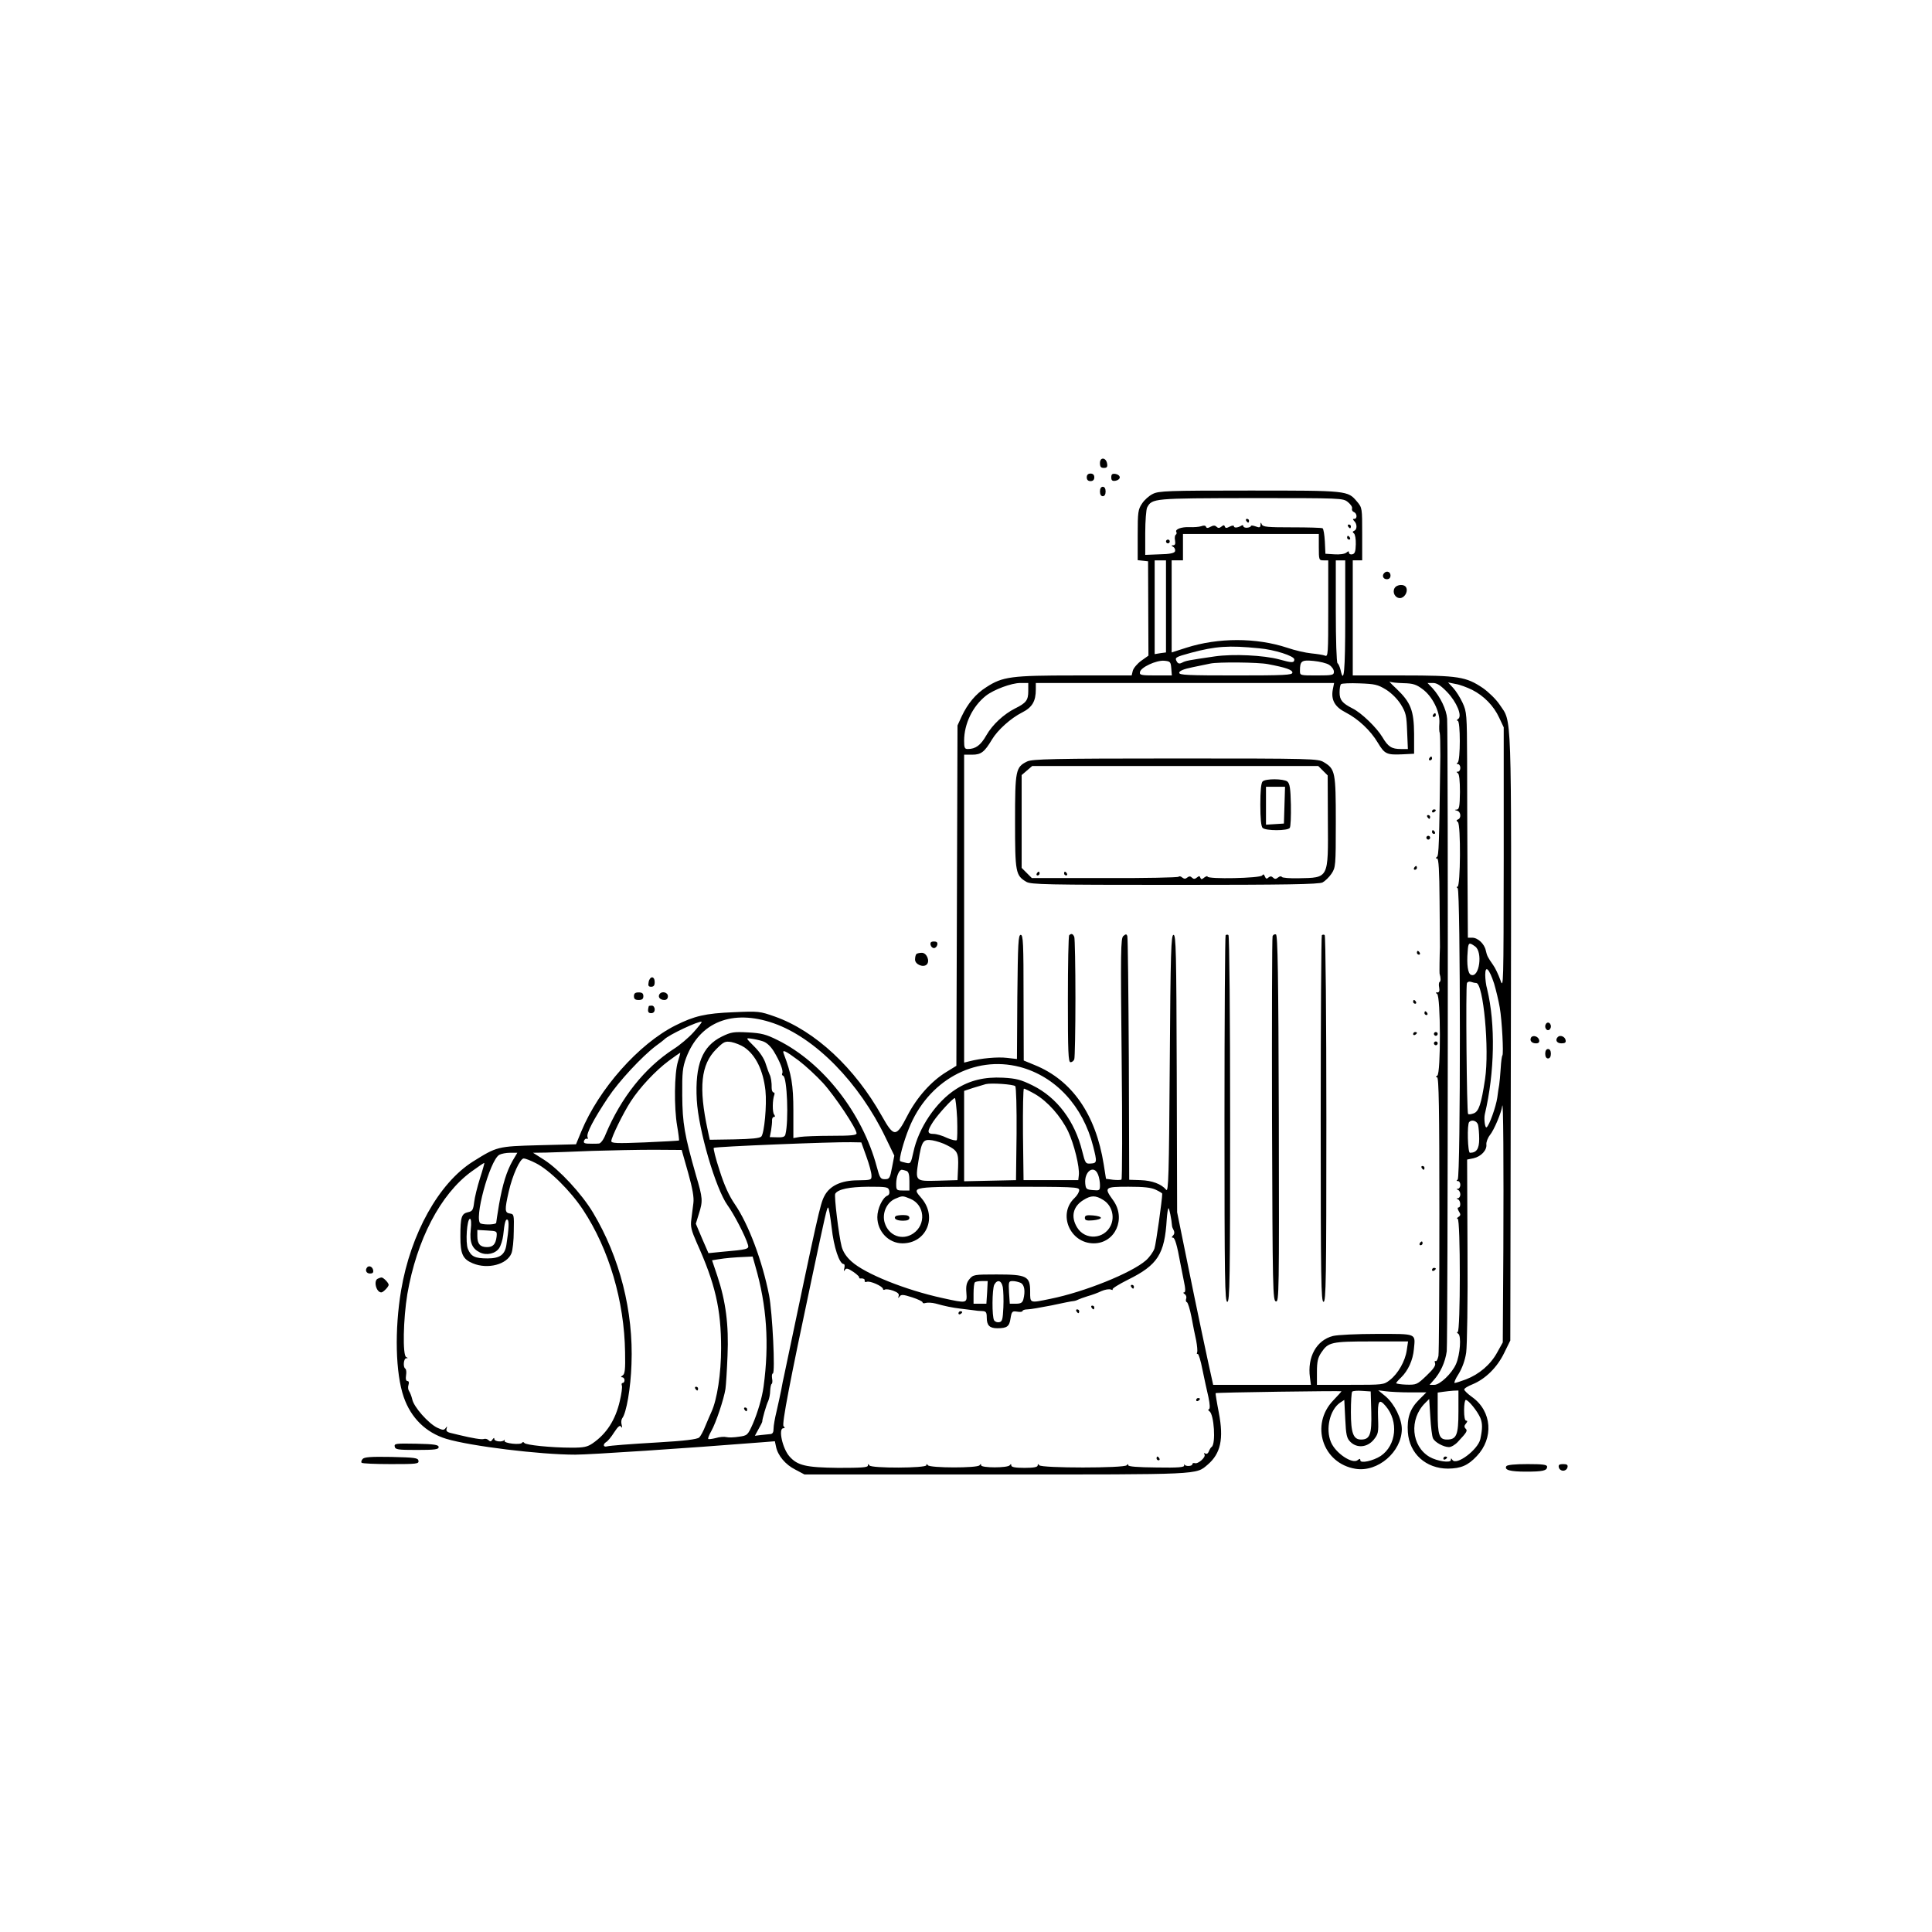<?xml version="1.0" standalone="no"?>
<!DOCTYPE svg PUBLIC "-//W3C//DTD SVG 20010904//EN"
 "http://www.w3.org/TR/2001/REC-SVG-20010904/DTD/svg10.dtd">
<svg version="1.0" xmlns="http://www.w3.org/2000/svg"
 width="1024pt" height="1024pt" viewBox="0 0 1024 1024"
 preserveAspectRatio="xMidYMid meet">

<g transform="translate(0,1024) scale(0.1,-0.1)"
fill="#000000" stroke="none">
<path d="M5830 7786 c0 -20 5 -26 21 -26 15 0 20 5 17 22 -5 34 -38 37 -38 4z"/>
<path d="M5760 7710 c0 -13 7 -20 20 -20 13 0 20 7 20 20 0 13 -7 20 -20 20
-13 0 -20 -7 -20 -20z"/>
<path d="M5890 7710 c0 -16 5 -21 23 -18 12 2 22 10 22 18 0 8 -10 16 -22 18
-18 3 -23 -2 -23 -18z"/>
<path d="M5830 7635 c0 -16 6 -25 15 -25 9 0 15 9 15 25 0 16 -6 25 -15 25 -9
0 -15 -9 -15 -25z"/>
<path d="M6110 7622 c-19 -9 -45 -32 -57 -51 -21 -31 -23 -45 -23 -167 l0
-133 28 -3 27 -3 1 -250 1 -250 -38 -27 c-21 -15 -41 -39 -45 -53 l-6 -25
-302 0 c-335 0 -382 -6 -468 -62 -56 -35 -99 -87 -131 -155 l-22 -48 -3 -902
-3 -902 -52 -32 c-82 -50 -158 -136 -208 -233 -59 -115 -71 -115 -135 -1 -143
255 -353 451 -567 527 -80 28 -85 29 -219 23 -150 -6 -208 -20 -308 -70 -195
-98 -406 -337 -499 -562 l-28 -68 -199 -5 c-218 -6 -220 -7 -348 -87 -180
-114 -329 -381 -380 -682 -35 -209 -30 -439 14 -566 38 -110 117 -188 225
-221 129 -39 498 -84 684 -84 78 0 591 34 982 65 l76 6 6 -28 c9 -47 50 -96
102 -122 l49 -26 1016 0 c1093 0 1057 -2 1121 52 69 59 86 136 59 276 -11 56
-18 102 -17 103 3 4 667 13 667 10 0 -2 -19 -23 -43 -48 -124 -129 -57 -335
118 -363 118 -19 244 90 245 210 0 55 -39 134 -86 174 l-39 32 40 -5 c22 -3
79 -6 128 -6 l87 0 -39 -39 c-48 -48 -64 -96 -59 -172 8 -114 96 -193 213
-193 68 1 105 16 152 66 91 95 81 238 -24 313 -23 16 -42 35 -42 40 -1 6 19
18 44 28 68 28 130 89 167 165 l33 67 3 1609 c3 1776 6 1662 -60 1762 -18 27
-58 66 -88 87 -89 60 -129 67 -427 67 l-263 0 0 305 0 305 25 0 25 0 0 139 c0
137 0 140 -27 172 -50 59 -47 59 -570 59 -435 0 -481 -2 -513 -18z m1034 -43
c15 -12 25 -27 22 -34 -2 -8 2 -16 10 -19 17 -7 19 -36 2 -36 -9 0 -9 -3 0
-12 16 -16 15 -45 0 -51 -10 -4 -10 -8 -2 -14 6 -4 11 -30 10 -58 -1 -39 -5
-50 -19 -53 -9 -2 -17 2 -17 8 0 10 -3 10 -14 1 -8 -7 -36 -11 -63 -9 l-48 3
-3 65 c-2 35 -7 67 -12 70 -5 3 -78 5 -162 5 -128 0 -154 2 -160 15 -5 13 -7
12 -7 -2 -1 -14 -5 -16 -26 -8 -14 5 -25 6 -25 2 0 -4 -9 -8 -20 -9 -11 -1
-20 3 -20 8 0 6 -6 7 -12 2 -19 -11 -38 -12 -38 -2 0 5 -10 4 -22 -2 -17 -9
-23 -9 -26 0 -3 9 -7 9 -18 0 -11 -9 -18 -9 -26 -1 -8 8 -17 8 -32 0 -14 -8
-21 -8 -24 0 -2 7 -12 8 -25 3 -12 -4 -40 -6 -62 -5 -42 2 -79 -11 -70 -26 3
-5 1 -11 -3 -14 -5 -3 -7 -17 -4 -31 3 -17 0 -25 -9 -25 -12 0 -12 -2 0 -9 8
-5 11 -15 9 -23 -4 -10 -28 -15 -82 -16 l-76 -3 0 116 c0 64 5 125 10 135 26
49 33 49 551 50 481 0 487 0 513 -21z m-154 -239 c0 -68 1 -70 25 -70 l25 0 0
-256 c0 -240 -1 -256 -17 -249 -10 4 -43 9 -73 12 -30 3 -88 16 -128 30 -164
54 -365 54 -534 0 l-78 -25 0 244 0 244 30 0 30 0 0 70 0 70 360 0 360 0 0
-70z m-810 -314 l0 -244 -30 -4 -30 -5 0 249 0 248 30 0 30 0 0 -244z m950
-61 c0 -283 -7 -358 -25 -275 -4 16 -11 32 -16 35 -5 4 -9 122 -9 276 l0 269
25 0 25 0 0 -305z m-457 -161 c82 -7 187 -41 187 -59 0 -19 -12 -19 -80 0 -81
22 -244 30 -341 16 -144 -21 -154 -23 -173 -33 -13 -7 -21 -6 -27 3 -15 24
-11 26 73 49 131 35 200 40 361 24z m-465 -106 l3 -38 -86 0 c-77 0 -86 2 -83
18 4 25 86 63 128 60 33 -3 35 -6 38 -40z m837 18 c14 -9 25 -25 25 -36 0 -18
-7 -20 -90 -20 -89 0 -90 0 -90 24 0 53 8 59 72 53 32 -3 70 -12 83 -21z
m-325 4 c95 -18 130 -30 130 -45 0 -13 -44 -15 -300 -15 -254 0 -300 2 -300
14 0 10 23 20 73 30 39 8 81 17 92 19 41 9 254 7 305 -3z m719 -101 c50 -1 68
-7 100 -31 53 -38 94 -121 90 -180 -2 -24 -1 -48 2 -53 2 -6 3 -59 3 -120 -6
-478 -8 -530 -18 -537 -8 -6 -8 -8 1 -8 8 0 12 -64 13 -227 1 -126 2 -235 2
-243 -2 -43 -3 -136 -2 -140 7 -24 7 -41 0 -45 -4 -2 -5 -16 -2 -30 3 -17 0
-25 -9 -25 -11 0 -11 -2 -2 -8 19 -12 20 -422 1 -433 -9 -6 -9 -9 -1 -9 9 0
12 -166 12 -722 0 -398 -2 -738 -5 -755 -4 -18 -10 -30 -15 -27 -5 3 -6 -2 -3
-11 5 -12 -9 -32 -45 -66 -50 -48 -54 -49 -106 -48 -30 1 -55 5 -55 8 0 3 12
17 26 30 37 36 63 92 68 151 8 84 18 80 -196 80 -106 0 -209 -5 -233 -11 -87
-22 -137 -111 -122 -220 l5 -39 -259 0 -259 0 -5 23 c-19 82 -85 394 -131 622
l-55 270 -2 735 c-2 646 -4 735 -17 735 -13 0 -16 -85 -20 -684 -4 -594 -7
-682 -19 -667 -25 30 -74 49 -136 51 l-60 2 -2 639 c-2 352 -5 645 -8 653 -4
11 -8 11 -21 0 -14 -11 -15 -79 -9 -650 4 -353 3 -639 -1 -641 -5 -3 -25 -3
-45 -1 l-37 5 -12 76 c-42 265 -168 447 -366 527 l-58 24 -1 333 c0 289 -2
333 -15 333 -13 0 -15 -44 -18 -329 l-2 -329 -53 6 c-49 6 -137 -2 -199 -18
l-28 -7 0 816 0 816 43 0 c47 0 65 14 105 81 30 50 100 113 160 143 53 27 72
59 72 122 l0 34 790 0 791 0 -7 -35 c-10 -55 11 -92 68 -121 66 -34 132 -95
171 -161 36 -60 47 -65 132 -61 l60 3 0 105 c-1 125 -18 167 -93 239 -26 24
-42 41 -36 38 7 -4 39 -7 73 -8z m-1989 -42 c0 -48 -11 -63 -70 -92 -61 -31
-120 -86 -152 -142 -30 -53 -57 -73 -99 -73 -16 0 -19 7 -19 43 0 91 45 183
115 239 42 33 136 68 183 68 l42 0 0 -43z m1896 8 c30 -19 60 -49 79 -79 27
-44 30 -59 33 -143 l4 -93 -37 0 c-49 0 -68 12 -98 63 -30 50 -110 128 -158
152 -55 28 -69 45 -69 85 0 20 3 40 8 44 4 4 48 6 98 4 80 -3 96 -6 140 -33z
m324 -13 c51 -53 82 -128 58 -143 -8 -5 -8 -9 -2 -9 15 0 15 -212 0 -222 -7
-5 -7 -8 2 -8 6 0 12 -9 12 -20 0 -11 -6 -20 -12 -20 -10 0 -10 -2 -1 -8 7 -4
11 -40 11 -100 -1 -77 -4 -92 -17 -93 -13 -1 -13 -2 2 -6 20 -5 23 -39 5 -46
-10 -4 -10 -7 -1 -14 16 -12 14 -343 -2 -343 -6 0 -6 -3 1 -8 15 -10 16 -1534
0 -1544 -8 -6 -7 -8 2 -8 6 0 12 -9 12 -20 0 -11 -6 -20 -12 -21 -10 0 -10 -2
0 -6 6 -2 12 -13 12 -24 0 -10 -6 -19 -12 -20 -10 0 -10 -2 0 -6 14 -6 16 -43
2 -43 -6 0 -5 -8 2 -20 11 -17 10 -22 -2 -30 -8 -5 -10 -10 -4 -10 15 0 15
-600 0 -600 -6 0 -5 -4 3 -9 17 -11 10 -111 -12 -161 -22 -50 -85 -110 -115
-110 l-25 0 20 23 c37 40 63 97 71 155 6 50 8 3236 2 3352 -3 48 -36 117 -78
163 l-26 27 29 0 c21 0 41 -13 75 -48z m132 12 c63 -32 115 -85 144 -148 l24
-51 0 -695 c-1 -678 -1 -694 -18 -644 -10 28 -27 64 -38 79 -30 43 -32 48 -39
77 -7 35 -42 68 -72 68 l-23 0 -2 343 c-1 188 -2 457 -2 597 -1 244 -2 257
-24 305 -13 28 -35 63 -50 79 l-27 29 39 -8 c22 -3 61 -18 88 -31z m16 -1360
c42 -29 23 -168 -21 -151 -17 6 -24 54 -18 125 3 47 7 49 39 26z m101 -197
c10 -34 24 -91 30 -127 12 -69 21 -246 14 -254 -3 -3 -7 -33 -9 -68 -2 -35 -6
-74 -8 -88 -3 -14 -7 -44 -10 -67 -7 -49 -43 -150 -57 -158 -8 -6 -15 45 -9
70 52 220 57 477 12 663 -6 20 -10 54 -10 75 0 54 21 33 47 -46z m-95 3 c38 0
71 -351 47 -510 -20 -132 -33 -171 -60 -181 -13 -5 -27 -7 -30 -3 -7 7 -13
673 -6 693 3 7 12 10 21 7 9 -3 21 -6 28 -6z m-3725 -213 c222 -77 455 -315
595 -607 l46 -95 -12 -62 c-11 -58 -14 -63 -38 -63 -23 0 -27 6 -43 66 -76
285 -286 553 -525 671 -62 31 -86 37 -157 41 -76 4 -90 2 -139 -22 -104 -51
-143 -149 -133 -336 9 -159 100 -470 163 -558 33 -45 95 -164 108 -209 8 -24
-2 -26 -139 -38 l-70 -7 -34 78 -33 78 16 52 c22 69 21 83 -15 204 -61 214
-72 276 -73 425 -1 121 2 148 21 199 72 190 245 258 462 183z m-423 -48 c-25
-28 -73 -69 -107 -90 -152 -99 -277 -256 -359 -451 -10 -27 -26 -48 -35 -49
-8 -1 -24 -1 -35 -1 -43 0 -49 2 -44 17 4 8 10 12 15 9 5 -3 6 2 3 10 -7 18
31 92 109 209 57 86 180 218 254 274 21 15 40 30 43 33 21 24 188 102 199 94
2 -2 -17 -26 -43 -55z m367 -48 c21 -7 41 -26 58 -53 34 -56 52 -104 45 -117
-3 -5 -1 -11 5 -13 21 -7 30 -239 12 -310 -3 -14 -14 -17 -44 -16 l-39 1 7 36
c3 20 6 44 5 54 0 9 4 17 10 17 7 0 7 4 1 13 -10 12 -9 78 1 104 3 7 1 13 -4
13 -5 0 -10 10 -10 23 1 28 -4 60 -11 72 -3 6 -12 30 -20 55 -8 28 -31 63 -60
92 -47 47 -47 47 -18 43 16 -2 44 -8 62 -14z m-98 -32 c61 -42 100 -122 112
-229 8 -77 -6 -227 -22 -244 -9 -9 -52 -13 -143 -15 l-130 -2 -11 51 c-49 227
-36 348 45 429 40 40 47 43 80 38 20 -4 51 -16 69 -28z m288 -70 c37 -28 95
-82 129 -119 63 -69 178 -242 178 -267 0 -10 -28 -13 -132 -13 -73 0 -149 -3
-168 -6 l-35 -6 0 144 c0 139 -10 195 -51 303 -10 25 8 17 79 -36z m-640 -6
c-19 -61 -21 -242 -4 -341 7 -40 11 -75 10 -77 -2 -1 -84 -6 -181 -10 -149 -6
-178 -5 -178 7 0 19 62 147 103 210 47 73 131 163 201 215 32 24 60 43 61 43
2 0 -4 -21 -12 -47z m1812 -28 c189 -50 335 -207 389 -421 21 -83 21 -89 -13
-91 -27 -2 -29 1 -45 65 -39 159 -133 285 -263 349 -63 31 -87 37 -157 41 -98
5 -176 -14 -248 -60 -106 -67 -200 -206 -227 -335 -13 -60 -15 -62 -40 -56
-14 3 -28 7 -30 9 -8 7 18 103 46 172 100 253 346 390 588 327z m-24 -102 c5
-5 8 -113 7 -254 l-3 -244 -137 -3 -138 -3 0 240 0 239 48 16 c26 8 56 17 67
20 30 7 146 -1 156 -11z m105 -42 c67 -39 136 -117 175 -197 32 -68 62 -190
57 -233 l-3 -26 -145 0 -145 0 -3 243 c-1 133 1 242 5 242 4 0 31 -13 59 -29z
m-413 -128 c2 -60 1 -112 -2 -116 -4 -4 -27 1 -52 12 -24 12 -56 21 -71 21
-35 0 -35 14 -2 65 29 43 104 125 115 125 3 0 9 -48 12 -107z m2895 -698 l-3
-490 -30 -54 c-35 -64 -95 -115 -165 -142 -27 -10 -54 -19 -60 -19 -5 0 4 22
21 48 19 31 34 72 40 113 5 36 9 274 7 544 l-2 479 34 7 c40 9 72 43 68 74 -1
11 7 34 19 49 22 27 61 120 65 154 6 43 8 -316 6 -763z m-134 663 c3 -13 6
-46 6 -75 0 -52 -14 -73 -49 -73 -12 0 -16 152 -4 163 14 15 41 6 47 -15z
m-2815 -108 c56 -28 62 -40 59 -117 l-3 -68 -103 -3 c-122 -3 -121 -4 -104
105 17 105 24 117 74 109 22 -4 57 -15 77 -26z m-427 -60 c15 -41 27 -86 27
-100 1 -24 -1 -25 -72 -26 -89 0 -150 -29 -178 -84 -22 -42 -34 -97 -214 -955
-3 -11 -9 -42 -14 -70 -5 -27 -17 -79 -25 -115 -9 -36 -16 -77 -16 -92 0 -20
-5 -28 -17 -29 -10 -1 -33 -3 -50 -5 l-32 -4 19 35 c11 19 20 37 20 40 -1 10
22 91 32 110 5 12 10 36 10 53 1 18 4 35 8 37 4 3 5 16 2 30 -2 14 0 25 4 25
14 0 -2 325 -20 416 -36 182 -109 376 -181 481 -31 45 -56 100 -81 179 -21 63
-34 117 -31 120 6 7 632 32 727 30 l55 -1 27 -75z m-945 -85 c24 -86 32 -132
28 -162 -3 -24 -8 -63 -11 -87 -5 -37 0 -57 29 -123 98 -217 129 -352 129
-558 0 -135 -21 -274 -52 -340 -5 -11 -19 -43 -31 -72 -11 -29 -27 -57 -33
-62 -12 -10 -79 -18 -216 -26 -155 -9 -256 -17 -272 -21 -21 -6 -24 11 -5 23
8 4 27 27 42 51 21 32 31 40 37 30 6 -9 7 -5 3 10 -4 13 -2 28 3 35 22 28 45
160 49 287 11 279 -62 566 -204 803 -60 100 -179 228 -258 279 l-60 38 70 1
c39 1 149 5 245 9 96 3 242 6 324 6 l149 -1 34 -120z m-930 63 c-32 -57 -53
-124 -72 -232 -8 -49 -15 -93 -15 -97 0 -10 -60 -12 -82 -4 -39 15 47 334 98
364 11 6 36 11 57 11 l39 0 -25 -42z m123 -13 c73 -37 183 -146 250 -247 138
-209 219 -484 223 -755 2 -92 -1 -116 -13 -123 -10 -7 -11 -10 -2 -10 6 0 12
-7 12 -15 0 -8 -4 -15 -10 -15 -5 0 -7 -6 -4 -14 3 -7 -2 -44 -11 -82 -23
-100 -70 -173 -144 -224 -28 -19 -46 -23 -110 -23 -110 0 -245 14 -252 25 -4
6 -9 6 -12 1 -8 -13 -96 -3 -93 10 2 7 1 9 -1 5 -8 -13 -53 -9 -53 5 0 8 -3 7
-10 -3 -7 -11 -12 -12 -21 -3 -6 6 -17 9 -25 6 -10 -4 -60 4 -134 22 -3 1 -19
5 -37 9 -24 5 -30 12 -26 24 4 14 3 14 -5 3 -9 -12 -15 -12 -45 2 -47 23 -124
110 -132 150 -4 17 -12 37 -17 44 -5 7 -7 21 -3 33 4 12 2 20 -5 20 -8 0 -11
11 -8 30 3 17 1 33 -4 36 -13 8 -9 54 5 55 10 0 10 2 0 6 -20 8 -16 202 6 335
50 287 175 528 339 648 37 27 68 48 69 46 1 -1 -9 -38 -23 -81 -14 -44 -28
-101 -31 -127 -5 -41 -9 -48 -33 -53 -34 -8 -40 -25 -40 -130 0 -92 13 -119
66 -141 79 -33 182 -6 205 54 6 15 12 68 12 117 2 86 1 90 -20 93 -28 4 -29
18 -7 115 20 88 60 177 80 177 8 0 37 -11 64 -25z m1964 -41 c12 -4 16 -20 16
-55 l0 -49 -35 0 c-33 0 -35 2 -35 36 0 37 15 74 30 74 4 0 15 -3 24 -6z
m1016 -20 c6 -14 10 -39 10 -55 0 -29 -2 -30 -37 -27 -35 3 -38 6 -41 35 -6
65 47 102 68 47z m-1107 -85 c3 -12 0 -22 -9 -26 -26 -10 -54 -69 -54 -114 0
-76 60 -139 133 -139 127 0 186 138 102 238 -54 64 -70 62 405 62 410 0 430
-1 430 -18 0 -10 -11 -29 -25 -42 -90 -85 -24 -240 102 -240 114 0 173 131
103 228 -50 69 -46 72 81 72 81 0 120 -4 145 -16 19 -9 34 -18 34 -21 0 -31
-33 -266 -41 -290 -6 -18 -26 -46 -45 -63 -76 -67 -327 -168 -506 -204 -112
-23 -108 -25 -108 39 0 81 -18 90 -178 90 -119 0 -124 -1 -144 -25 -15 -18
-19 -36 -16 -72 4 -57 5 -57 -127 -28 -197 43 -411 129 -482 194 -27 24 -44
50 -52 78 -15 58 -41 270 -34 281 15 24 74 36 174 37 99 0 107 -1 112 -21z
m112 -43 c77 -32 85 -137 15 -184 -58 -39 -130 -12 -151 57 -15 50 10 107 55
127 39 17 40 17 81 0z m1022 -6 c45 -27 63 -87 40 -136 -35 -73 -136 -79 -178
-10 -35 57 -22 112 34 146 40 25 64 25 104 0z m-1439 -147 c11 -103 41 -193
64 -193 5 0 6 -10 3 -22 -4 -16 -3 -19 3 -9 8 11 16 9 46 -11 20 -14 33 -27
30 -30 -3 -3 3 -5 13 -4 10 0 17 -4 16 -11 -2 -7 3 -10 11 -7 17 7 86 -24 86
-38 0 -5 5 -6 10 -3 6 3 25 1 44 -6 24 -9 33 -17 29 -28 -4 -13 -3 -13 5 -3 8
12 19 11 66 -4 31 -10 56 -22 56 -27 0 -5 7 -6 16 -3 9 3 33 2 53 -3 49 -14
89 -22 131 -27 19 -2 49 -6 65 -8 17 -3 40 -5 53 -5 18 -1 22 -7 22 -34 0 -42
15 -57 56 -57 51 0 64 9 70 52 6 37 9 40 35 36 16 -3 29 -1 29 4 0 4 12 8 26
8 14 0 71 10 127 21 56 12 109 23 117 23 9 1 20 5 25 8 6 3 28 11 50 18 22 6
55 18 73 27 18 8 41 12 50 8 9 -3 13 -3 9 1 -4 4 33 27 81 51 158 78 195 135
206 321 2 29 6 55 9 58 4 4 17 -62 19 -93 0 -5 4 -15 9 -24 5 -10 4 -20 -3
-27 -9 -9 -9 -12 -1 -12 10 0 22 -40 39 -135 3 -15 11 -57 18 -91 10 -46 10
-64 2 -64 -6 0 -5 -4 3 -9 8 -5 11 -16 8 -24 -3 -9 -2 -17 4 -19 5 -2 16 -37
24 -78 7 -41 19 -97 25 -125 5 -27 8 -56 5 -63 -3 -7 -1 -11 3 -8 4 2 16 -34
25 -82 10 -48 24 -114 32 -147 8 -39 9 -61 3 -64 -6 -2 -5 -6 2 -11 25 -15 35
-174 12 -189 -5 -3 -11 -14 -15 -24 -4 -11 -12 -15 -18 -11 -8 4 -9 3 -5 -5 9
-14 -34 -52 -51 -46 -7 2 -13 0 -13 -5 0 -12 -36 -14 -43 -2 -2 4 -2 1 -1 -5
3 -10 -31 -13 -146 -11 -102 1 -150 5 -150 12 0 8 -3 7 -8 0 -10 -16 -454 -16
-464 0 -5 8 -8 7 -8 -1 0 -9 -21 -13 -70 -13 -49 0 -70 4 -70 13 0 8 -2 9 -8
1 -10 -15 -152 -15 -152 0 0 8 -2 8 -8 0 -9 -16 -264 -15 -274 0 -6 8 -8 8 -8
0 0 -16 -292 -17 -302 -1 -6 9 -8 9 -8 -1 0 -10 -36 -12 -157 -12 -171 2 -216
12 -259 61 -37 42 -60 149 -32 149 9 0 9 3 1 11 -10 10 33 234 151 789 70 330
79 370 85 370 4 0 12 -48 19 -107z m-1913 -10 c-7 -68 7 -101 48 -121 36 -18
83 -7 103 23 9 14 18 44 21 67 7 69 13 89 23 83 9 -5 7 -49 -6 -133 -8 -53
-35 -72 -100 -72 -67 0 -87 10 -104 50 -14 34 -5 160 11 160 6 0 8 -23 4 -57z
m137 -38 c-5 -40 -19 -55 -51 -55 -36 0 -51 17 -51 58 l0 33 53 -3 c51 -3 52
-3 49 -33z m1372 -158 c60 -207 74 -409 43 -637 -8 -59 -32 -139 -57 -197 -27
-60 -29 -62 -74 -68 -25 -4 -55 -5 -66 -2 -11 3 -37 1 -56 -5 -20 -5 -38 -7
-40 -5 -3 3 4 21 16 42 25 44 67 171 75 223 3 21 8 100 11 177 7 162 -9 287
-54 422 l-28 83 30 5 c42 7 93 11 143 13 l42 2 15 -53z m1228 -137 l-4 -60
-34 0 -34 0 0 53 c0 30 3 57 7 60 3 4 20 7 37 7 l31 0 -3 -60z m83 28 c3 -18
5 -67 3 -108 -3 -64 -6 -75 -22 -78 -10 -2 -22 2 -27 10 -12 19 -11 165 1 189
16 29 38 23 45 -13z m96 22 c19 -11 24 -44 13 -87 -5 -18 -14 -23 -39 -23
l-33 0 -4 60 c-3 57 -2 60 20 60 13 0 32 -5 43 -10z m2045 -357 c-8 -57 -46
-124 -90 -158 -32 -25 -36 -25 -209 -25 l-177 0 0 69 c0 54 5 75 23 102 37 55
52 59 266 59 l194 0 -7 -47z m-188 -327 c3 -119 -7 -146 -54 -146 -41 0 -54
34 -54 146 0 55 3 104 7 108 4 4 28 6 53 4 l45 -3 3 -109z m462 2 c0 -124 -10
-148 -61 -148 -41 0 -49 24 -49 144 l0 105 28 4 c15 2 39 5 55 6 l27 1 0 -112z
m-573 -160 c35 -35 89 -30 123 10 25 31 27 38 24 117 -3 91 5 104 40 63 70
-81 57 -209 -26 -265 -40 -26 -108 -41 -108 -23 0 9 -3 10 -14 1 -28 -23 -118
37 -142 96 -29 69 -6 170 48 208 l23 15 5 -100 c4 -86 8 -103 27 -122z m438
19 c9 -21 56 -47 85 -47 12 0 34 13 48 29 48 51 51 58 40 69 -8 8 -8 16 2 27
8 10 9 15 1 15 -7 0 -11 21 -11 55 0 30 4 55 9 55 14 0 62 -60 77 -95 12 -30
12 -56 0 -113 -13 -56 -127 -142 -148 -110 -6 10 -8 10 -8 0 0 -18 -73 -7
-113 16 -97 57 -109 200 -24 285 l22 22 6 -95 c3 -52 9 -103 14 -113z"/>
<path d="M6605 7480 c3 -5 8 -10 11 -10 2 0 4 5 4 10 0 6 -5 10 -11 10 -5 0
-7 -4 -4 -10z"/>
<path d="M7145 7450 c3 -5 8 -10 11 -10 2 0 4 5 4 10 0 6 -5 10 -11 10 -5 0
-7 -4 -4 -10z"/>
<path d="M7140 7390 c0 -5 5 -10 11 -10 5 0 7 5 4 10 -3 6 -8 10 -11 10 -2 0
-4 -4 -4 -10z"/>
<path d="M6180 7370 c0 -5 5 -10 10 -10 6 0 10 5 10 10 0 6 -4 10 -10 10 -5 0
-10 -4 -10 -10z"/>
<path d="M7595 6450 c-3 -5 -1 -10 4 -10 6 0 11 5 11 10 0 6 -2 10 -4 10 -3 0
-8 -4 -11 -10z"/>
<path d="M7575 6220 c-3 -5 -1 -10 4 -10 6 0 11 5 11 10 0 6 -2 10 -4 10 -3 0
-8 -4 -11 -10z"/>
<path d="M5444 6204 c-61 -30 -64 -46 -64 -319 0 -270 3 -285 60 -319 25 -14
102 -16 787 -16 586 0 764 3 783 13 13 7 35 28 47 46 22 33 23 41 23 273 0
265 -3 282 -63 318 -31 19 -56 20 -787 20 -652 0 -759 -3 -786 -16z m1568 -49
l25 -25 1 -240 c2 -309 6 -302 -156 -305 -46 -1 -85 2 -88 7 -3 5 -12 4 -20
-3 -11 -9 -18 -9 -26 -1 -8 8 -15 9 -25 1 -9 -9 -14 -7 -19 6 -5 12 -9 13 -14
5 -9 -15 -290 -21 -290 -6 0 4 -7 2 -17 -5 -13 -11 -17 -11 -21 -1 -3 10 -7
10 -18 1 -11 -9 -18 -9 -26 -1 -8 8 -15 9 -25 1 -9 -8 -17 -8 -27 0 -8 7 -16
8 -19 4 -3 -4 -179 -8 -392 -7 l-386 0 -27 27 -27 27 0 246 0 246 28 24 28 24
758 0 758 0 25 -25z"/>
<path d="M6692 6098 c-8 -8 -12 -50 -12 -123 0 -73 4 -115 12 -123 16 -16 134
-16 144 0 5 7 7 62 6 123 -2 88 -6 112 -19 123 -21 15 -115 16 -131 0z m116
-125 l-3 -98 -47 -3 -48 -3 0 100 0 101 50 0 51 0 -3 -97z"/>
<path d="M5495 5610 c-3 -5 -1 -10 4 -10 6 0 11 5 11 10 0 6 -2 10 -4 10 -3 0
-8 -4 -11 -10z"/>
<path d="M5640 5610 c0 -5 5 -10 11 -10 5 0 7 5 4 10 -3 6 -8 10 -11 10 -2 0
-4 -4 -4 -10z"/>
<path d="M7590 5939 c0 -5 5 -7 10 -4 6 3 10 8 10 11 0 2 -4 4 -10 4 -5 0 -10
-5 -10 -11z"/>
<path d="M7565 5910 c3 -5 8 -10 11 -10 2 0 4 5 4 10 0 6 -5 10 -11 10 -5 0
-7 -4 -4 -10z"/>
<path d="M7590 5830 c0 -5 5 -10 11 -10 5 0 7 5 4 10 -3 6 -8 10 -11 10 -2 0
-4 -4 -4 -10z"/>
<path d="M7560 5800 c0 -5 5 -10 10 -10 6 0 10 5 10 10 0 6 -4 10 -10 10 -5 0
-10 -4 -10 -10z"/>
<path d="M7495 5640 c-3 -5 -1 -10 4 -10 6 0 11 5 11 10 0 6 -2 10 -4 10 -3 0
-8 -4 -11 -10z"/>
<path d="M5667 5283 c-4 -3 -7 -156 -7 -340 0 -278 2 -333 14 -333 8 0 17 7
20 16 3 9 6 154 6 324 0 170 -3 315 -6 324 -7 17 -16 20 -27 9z"/>
<path d="M6496 5283 c-3 -3 -6 -442 -6 -975 0 -854 2 -968 15 -968 13 0 15
114 15 969 0 534 -4 972 -9 975 -4 3 -11 3 -15 -1z"/>
<path d="M6745 5278 c-3 -7 -4 -445 -3 -973 3 -906 4 -960 21 -963 16 -3 17
46 15 969 -2 767 -6 973 -15 976 -7 3 -15 -1 -18 -9z"/>
<path d="M7006 5283 c-3 -3 -6 -442 -6 -975 0 -854 2 -968 15 -968 13 0 15
114 15 969 0 534 -4 972 -9 975 -4 3 -11 3 -15 -1z"/>
<path d="M7510 5190 c0 -5 5 -10 11 -10 5 0 7 5 4 10 -3 6 -8 10 -11 10 -2 0
-4 -4 -4 -10z"/>
<path d="M7490 4930 c0 -5 5 -10 11 -10 5 0 7 5 4 10 -3 6 -8 10 -11 10 -2 0
-4 -4 -4 -10z"/>
<path d="M7550 4870 c0 -5 5 -10 11 -10 5 0 7 5 4 10 -3 6 -8 10 -11 10 -2 0
-4 -4 -4 -10z"/>
<path d="M7490 4759 c0 -5 5 -7 10 -4 6 3 10 8 10 11 0 2 -4 4 -10 4 -5 0 -10
-5 -10 -11z"/>
<path d="M7600 4760 c0 -5 5 -10 10 -10 6 0 10 5 10 10 0 6 -4 10 -10 10 -5 0
-10 -4 -10 -10z"/>
<path d="M7600 4710 c0 -5 5 -10 10 -10 6 0 10 5 10 10 0 6 -4 10 -10 10 -5 0
-10 -4 -10 -10z"/>
<path d="M7535 4050 c3 -5 8 -10 11 -10 2 0 4 5 4 10 0 6 -5 10 -11 10 -5 0
-7 -4 -4 -10z"/>
<path d="M7525 3650 c-3 -5 -1 -10 4 -10 6 0 11 5 11 10 0 6 -2 10 -4 10 -3 0
-8 -4 -11 -10z"/>
<path d="M7590 3509 c0 -5 5 -7 10 -4 6 3 10 8 10 11 0 2 -4 4 -10 4 -5 0 -10
-5 -10 -11z"/>
<path d="M3685 2880 c3 -5 8 -10 11 -10 2 0 4 5 4 10 0 6 -5 10 -11 10 -5 0
-7 -4 -4 -10z"/>
<path d="M4747 3794 c-13 -13 5 -24 39 -24 24 0 34 5 34 15 0 10 -10 15 -33
15 -19 0 -37 -3 -40 -6z"/>
<path d="M5750 3785 c0 -13 9 -16 43 -13 23 2 42 8 42 13 0 6 -19 11 -42 13
-34 3 -43 0 -43 -13z"/>
<path d="M5995 3420 c3 -5 8 -10 11 -10 2 0 4 5 4 10 0 6 -5 10 -11 10 -5 0
-7 -4 -4 -10z"/>
<path d="M5785 3310 c3 -5 8 -10 11 -10 2 0 4 5 4 10 0 6 -5 10 -11 10 -5 0
-7 -4 -4 -10z"/>
<path d="M5705 3290 c3 -5 8 -10 11 -10 2 0 4 5 4 10 0 6 -5 10 -11 10 -5 0
-7 -4 -4 -10z"/>
<path d="M5080 3279 c0 -5 5 -7 10 -4 6 3 10 8 10 11 0 2 -4 4 -10 4 -5 0 -10
-5 -10 -11z"/>
<path d="M6340 2819 c0 -5 5 -7 10 -4 6 3 10 8 10 11 0 2 -4 4 -10 4 -5 0 -10
-5 -10 -11z"/>
<path d="M6130 2510 c0 -5 5 -10 11 -10 5 0 7 5 4 10 -3 6 -8 10 -11 10 -2 0
-4 -4 -4 -10z"/>
<path d="M3945 2770 c3 -5 8 -10 11 -10 2 0 4 5 4 10 0 6 -5 10 -11 10 -5 0
-7 -4 -4 -10z"/>
<path d="M7650 2509 c0 -5 5 -7 10 -4 6 3 10 8 10 11 0 2 -4 4 -10 4 -5 0 -10
-5 -10 -11z"/>
<path d="M7337 7203 c-14 -13 -6 -33 13 -33 13 0 20 7 20 20 0 19 -20 27 -33
13z"/>
<path d="M7391 7122 c-12 -23 4 -52 29 -52 23 0 43 32 34 54 -8 22 -51 20 -63
-2z"/>
<path d="M4932 5233 c2 -10 10 -18 18 -18 8 0 16 8 18 18 2 12 -3 17 -18 17
-15 0 -20 -5 -18 -17z"/>
<path d="M4857 5183 c-4 -3 -7 -17 -7 -29 0 -26 44 -44 62 -26 18 18 0 62 -26
62 -12 0 -26 -3 -29 -7z"/>
<path d="M3438 5035 c-4 -19 -1 -25 13 -25 14 0 19 7 19 25 0 15 -6 25 -14 25
-7 0 -16 -11 -18 -25z"/>
<path d="M3360 4960 c0 -15 7 -20 25 -20 18 0 25 5 25 20 0 15 -7 20 -25 20
-18 0 -25 -5 -25 -20z"/>
<path d="M3495 4970 c-9 -15 4 -30 26 -30 12 0 19 7 19 20 0 21 -33 29 -45 10z"/>
<path d="M3439 4908 c-8 -27 -5 -38 12 -38 12 0 19 7 19 20 0 11 -7 20 -15 20
-8 0 -15 -1 -16 -2z"/>
<path d="M8190 4800 c0 -11 7 -20 15 -20 8 0 15 9 15 20 0 11 -7 20 -15 20 -8
0 -15 -9 -15 -20z"/>
<path d="M8115 4741 c-9 -16 3 -31 26 -31 14 0 19 6 17 17 -4 20 -33 29 -43
14z"/>
<path d="M8257 4744 c-16 -16 -6 -34 19 -34 19 0 25 5 22 17 -3 19 -29 29 -41
17z"/>
<path d="M8190 4655 c0 -16 6 -25 15 -25 9 0 15 9 15 25 0 16 -6 25 -15 25 -9
0 -15 -9 -15 -25z"/>
<path d="M1947 3524 c-14 -15 -6 -34 14 -34 14 0 19 5 17 17 -3 18 -20 27 -31
17z"/>
<path d="M2003 3463 c-25 -10 -9 -73 18 -73 10 0 39 30 39 40 0 11 -29 40 -38
39 -4 0 -13 -3 -19 -6z"/>
<path d="M2092 2573 c3 -16 16 -18 118 -18 96 0 115 3 115 15 0 12 -21 16
-118 18 -109 2 -118 1 -115 -15z"/>
<path d="M1922 2507 c-7 -8 -9 -17 -5 -20 3 -4 73 -7 155 -7 137 0 149 1 146
18 -3 15 -19 17 -144 20 -110 2 -144 -1 -152 -11z"/>
<path d="M7984 2469 c-12 -20 19 -29 103 -29 90 0 113 5 113 26 0 11 -22 14
-104 14 -66 0 -107 -4 -112 -11z"/>
<path d="M8262 2463 c2 -10 12 -18 23 -18 11 0 21 8 23 18 3 13 -3 17 -23 17
-20 0 -26 -4 -23 -17z"/>
</g>
</svg>
